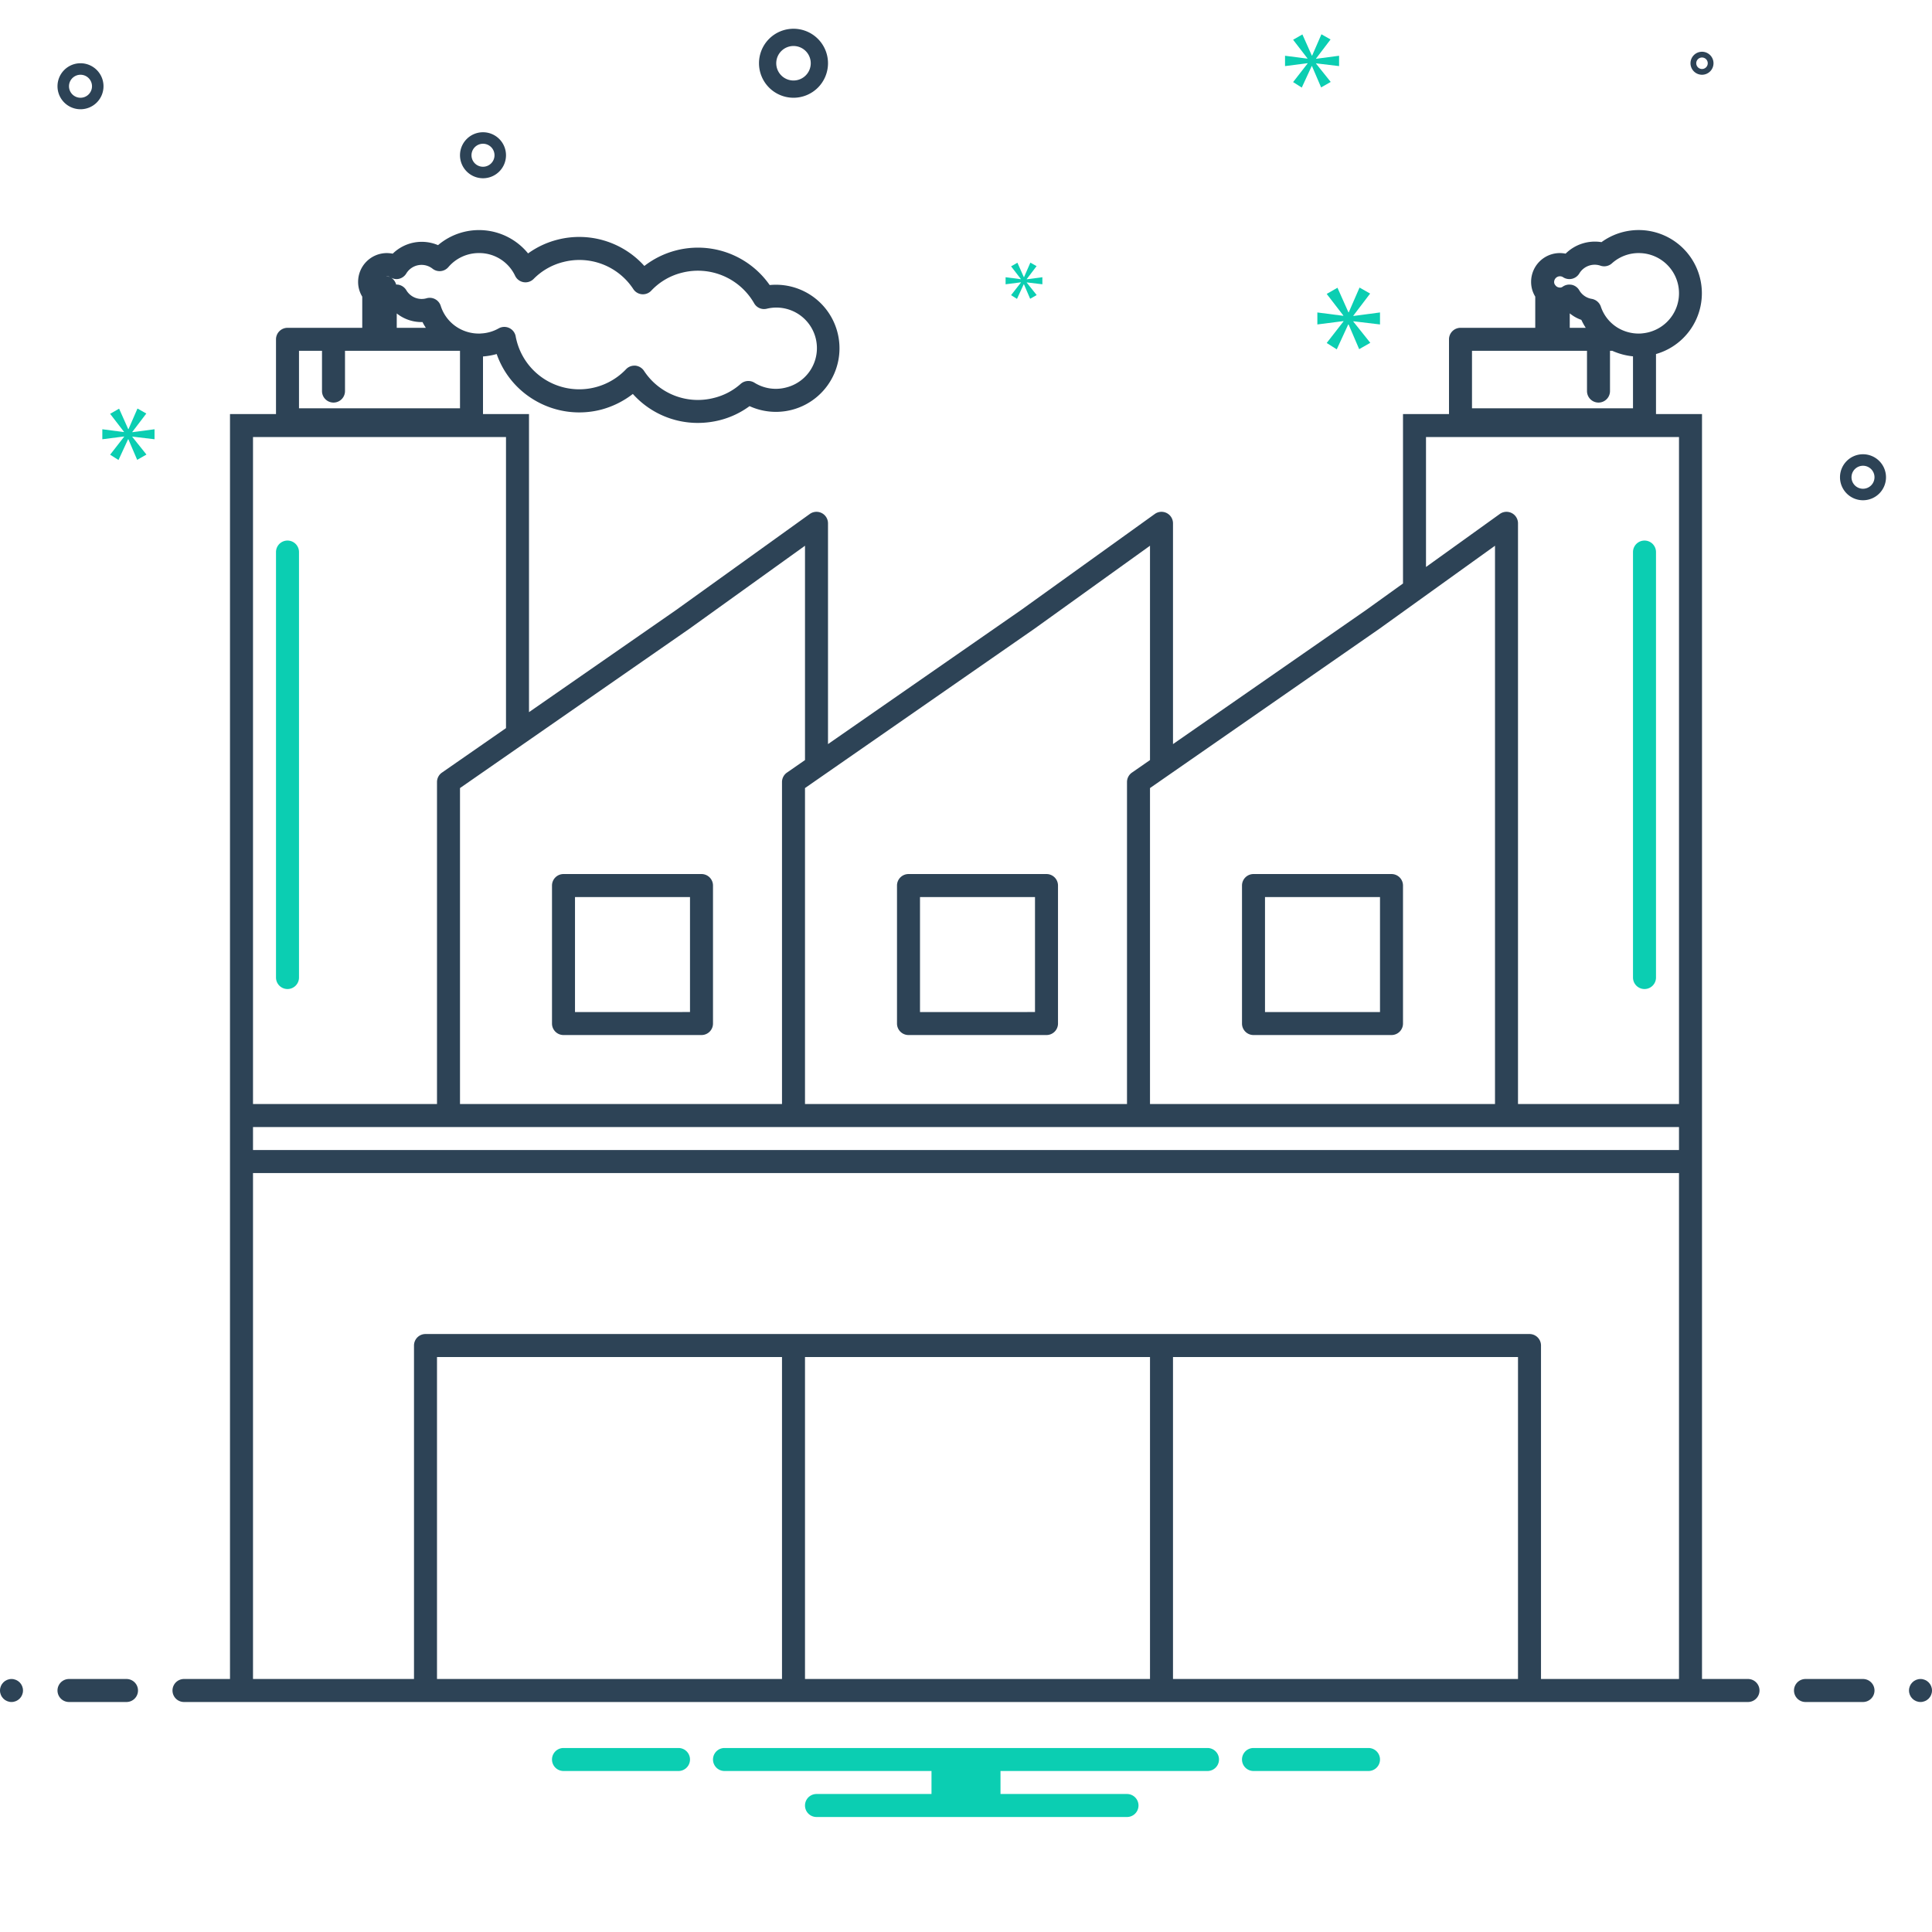 <svg xmlns="http://www.w3.org/2000/svg" data-name="Layer 1" viewBox="0 0 168 168" id="industrial"><path fill="#2d4356" d="M79 90.003H91a.999.999 0 0 0 1-1v-11.999a1.0 1 0 0 0-1-1H79a1.0 1 0 0 0-1 1v11.999A.999.999 0 0 0 79 90.003zm1-11.999H90v9.999H80zM49 90.003H61a.999.999 0 0 0 1-1v-11.999a1.0 1 0 0 0-1-1H49a1.0 1 0 0 0-1 1v11.999A.999.999 0 0 0 49 90.003zm1-11.999H60v9.999H50zM109 90.003h12a.999.999 0 0 0 1-1v-11.999a1.0 1 0 0 0-1-1H109a1.0 1 0 0 0-1 1v11.999A.999.999 0 0 0 109 90.003zm1-11.999h10v9.999H110zM162 39.5a2 2 0 1 0 2 2A2.002 2.002 0 0 0 162 39.5zm0 3a1 1 0 1 1 1-1A1.001 1.001 0 0 1 162 42.5zM69 8.5a3 3 0 1 0-3-3A3.003 3.003 0 0 0 69 8.5zM69 4a1.5 1.5 0 1 1-1.5 1.5A1.501 1.501 0 0 1 69 4zM148 6.5a1 1 0 1 0-1-1A1.001 1.001 0 0 0 148 6.5zM148 5a.5.5 0 1 1-.5.5A.5.5 0 0 1 148 5zM42 15.5a2 2 0 1 0-2-2A2.002 2.002 0 0 0 42 15.5zm0-3a1 1 0 1 1-1 1A1.001 1.001 0 0 1 42 12.5zM7 9.5a2 2 0 1 0-2-2A2.002 2.002 0 0 0 7 9.5zm0-3a1 1 0 1 1-1 1A1.001 1.001 0 0 1 7 6.5z"></path><path fill="#2d4356" d="M152 146h-4V36.006h-4V30.786a5.496 5.496 0 1 0-4.74-9.73 3.616 3.616 0 0 0-3.12 1 2.756 2.756 0 0 0-.5-.05 2.501 2.501 0 0 0-2.5 2.5A2.431 2.431 0 0 0 133.5 25.793v2.713H127a1.003 1.003 0 0 0-1 1v6.5h-4v14.733l-3.194 2.294L102 64.704V45.505a1.0 1 0 0 0-1.583-.812L88.806 53.034 72 64.704V45.505a1.0 1 0 0 0-1.583-.812L58.806 53.034 46 61.926V36.006H42V30.996a6.024 6.024 0 0 0 1.19-.21A7.532 7.532 0 0 0 46.5 34.806a7.617 7.617 0 0 0 5.79.81 7.743 7.743 0 0 0 2.74-1.36 7.575 7.575 0 0 0 5.649 2.52 7.841 7.841 0 0 0 1.92-.24 7.47 7.47 0 0 0 2.58-1.22 5.527 5.527 0 1 0 1.75-10.529 7.611 7.611 0 0 0-10.899-1.66A7.61 7.61 0 0 0 48.46 20.847a7.509 7.509 0 0 0-2.54 1.19 5.5 5.5 0 0 0-7.83-.72 3.61 3.61 0 0 0-3.939.74 2.979 2.979 0 0 0-.511-.05 2.501 2.501 0 0 0-2.5 2.5A2.446 2.446 0 0 0 31.5 25.796v2.71H25a1.003 1.003 0 0 0-1 1v6.5H20V146H16a1 1 0 0 0 0 2H152a1 1 0 0 0 0-2zM135.89 24.086a1.007 1.007 0 0 0 1.45-.32 1.558 1.558 0 0 1 1.811-.67 1 1 0 0 0 1.019-.2 3.469 3.469 0 0 1 2.33-.89 3.911 3.911 0 0 1 .46.03 3.495 3.495 0 0 1 .74 6.75 3.399 3.399 0 0 1-.79.19 2.74 2.74 0 0 1-.41.03 3.553 3.553 0 0 1-1.82-.5 3.415 3.415 0 0 1-1.479-1.85 1.02 1.02 0 0 0-.8-.669 1.539 1.539 0 0 1-1.07-.74.998.998 0 0 0-.65-.48 1.513 1.513 0 0 0-.21-.02.995.995 0 0 0-.58.18.393.393 0 0 1-.25.08c-.019 0-.05-.01-.069-.01a.461.461 0 0 1-.32-.19.414.414 0 0 1-.11-.3A.506.506 0 0 1 135.89 24.086zm2 4.42H136.5v-1.258a3.327 3.327 0 0 0 1.01.568A5.83 5.83 0 0 0 137.89 28.506zm-9.89 2h10v3.5a1 1 0 1 0 2 0V30.506h.2a5.772 5.772 0 0 0 1.8.48v4.52H128zm-8.041 24.161L130 47.455V96.003H100V68.527zm-30 0L100 47.455V66.093L98.43 67.183A.999.999 0 0 0 98 68.004V96.003H70V68.527zm-30 0L70 47.455V66.093L68.43 67.183A.999.999 0 0 0 68 68.004V96.003H40V68.527zM33.9 24.086a.549.549 0 0 0 .17.09.954.954 0 0 0 .62.07 1.02 1.02 0 0 0 .649-.48 1.55 1.55 0 0 1 2.25-.42.997.997 0 0 0 1.4-.12 3.479 3.479 0 0 1 2.649-1.22A3.439 3.439 0 0 1 44.79 23.977a.998.998 0 0 0 1.62.27 5.469 5.469 0 0 1 2.559-1.46 5.606 5.606 0 0 1 6.101 2.35.995.995 0 0 0 1.56.14A5.453 5.453 0 0 1 59.29 23.717a5.632 5.632 0 0 1 6.29 2.66.989.989 0 0 0 1.09.47 3.526 3.526 0 0 1 1.68 6.85 3.509 3.509 0 0 1-2.75-.42 1.009 1.009 0 0 0-1.189.1 5.431 5.431 0 0 1-2.311 1.22A5.599 5.599 0 0 1 56 32.246a1.027 1.027 0 0 0-.75-.45h-.09a.989.989 0 0 0-.72.31 5.619 5.619 0 0 1-9.53-2.54 3.273 3.273 0 0 1-.07-.33 1.005 1.005 0 0 0-1.479-.68 3.445 3.445 0 0 1-1.511.44 1.514 1.514 0 0 1-.21.01 3.517 3.517 0 0 1-1.81-.5 3.427 3.427 0 0 1-1.51-1.92 1.002 1.002 0 0 0-1.261-.64 1.549 1.549 0 0 1-1.72-.7 1.022 1.022 0 0 0-.649-.48.861.861 0 0 0-.23-.02l-.012.002a.99.99 0 0 0-.557-.662zm3.13 4.42H34.5v-1.25a3.464 3.464 0 0 0 2.24.75A4.916 4.916 0 0 0 37.03 28.506zm-3.41-4.49h.01a.152.152 0 0 1 .07.01.327.327 0 0 1 .179.057 1.001 1.001 0 0 0-.288-.058C33.601 24.023 33.61 24.018 33.62 24.017zM26 30.506h2v3.5a1 1 0 0 0 2 0V30.506H40v5H26zm-4 7.5H44v25.309L38.43 67.183A.999.999 0 0 0 38 68.004V96.003H22zM68 146H38V118.002H68zm32 0H70V118.002h30zm32 0H102V118.002h30zm14 0H134V117.002a.999.999 0 0 0-1-1H37a.999.999 0 0 0-1 1v28.998H22V102.003H146zm0-45.997H22v-2H146zm0-4H132V45.505a1.0 1 0 0 0-1.583-.812L124 49.303V38.006h22zM11 146H6a1 1 0 0 0 0 2h5a1 1 0 0 0 0-2z"></path><circle cx="1" cy="147" r="1" fill="#2d4356"></circle><path fill="#2d4356" d="M162,146h-5a1,1,0,0,0,0,2h5a1,1,0,0,0,0-2Z"></path><circle cx="167" cy="147" r="1" fill="#2d4356"></circle><path fill="#0bceb2" d="M143 47.005a1.0 1 0 0 0-1 1v36.998a1 1 0 0 0 2 0V48.005A1.0 1 0 0 0 143 47.005zM25 47.005a1.0 1 0 0 0-1 1v36.998a1 1 0 0 0 2 0V48.005A1.0 1 0 0 0 25 47.005z"></path><polygon fill="#0bceb2" points="11.507 37.557 12.723 35.959 11.955 35.524 11.175 37.314 11.149 37.314 10.357 35.536 9.576 35.984 10.778 37.545 10.778 37.57 8.898 37.327 8.898 38.196 10.791 37.954 10.791 37.979 9.576 39.539 10.305 40 11.137 38.196 11.162 38.196 11.929 39.987 12.735 39.527 11.507 37.992 11.507 37.966 13.438 38.196 13.438 37.327 11.507 37.583 11.507 37.557"></polygon><polygon fill="#0bceb2" points="88.777 24.567 87.92 25.666 88.434 25.99 89.02 24.72 89.038 24.72 89.578 25.981 90.146 25.657 89.281 24.575 89.281 24.557 90.641 24.72 90.641 24.107 89.281 24.287 89.281 24.269 90.137 23.143 89.597 22.837 89.047 24.098 89.029 24.098 88.471 22.845 87.92 23.161 88.768 24.26 88.768 24.278 87.443 24.107 87.443 24.72 88.777 24.549 88.777 24.567"></polygon><polygon fill="#0bceb2" points="117.683 27.446 119.142 25.528 118.221 25.006 117.285 27.154 117.253 27.154 116.302 25.021 115.365 25.559 116.808 27.431 116.808 27.462 114.552 27.17 114.552 28.213 116.823 27.922 116.823 27.953 115.365 29.825 116.24 30.378 117.238 28.213 117.268 28.213 118.189 30.362 119.156 29.81 117.683 27.968 117.683 27.937 120 28.213 120 27.17 117.683 27.477 117.683 27.446"></polygon><polygon fill="#0bceb2" points="113.702 5.523 112.444 7.138 113.198 7.615 114.06 5.748 114.085 5.748 114.88 7.601 115.714 7.125 114.443 5.536 114.443 5.509 116.442 5.748 116.442 4.848 114.443 5.112 114.443 5.086 115.701 3.431 114.907 2.981 114.099 4.834 114.073 4.834 113.252 2.994 112.444 3.458 113.689 5.073 113.689 5.099 111.742 4.848 111.742 5.748 113.702 5.496 113.702 5.523"></polygon><path fill="#0bceb2" d="M105 152H63a1 1 0 0 0 0 2H81v2H71a1 1 0 0 0 0 2H98a1 1 0 0 0 0-2H87v-2h18a1 1 0 0 0 0-2zM119 152H109a1 1 0 0 0 0 2h10a1 1 0 0 0 0-2zM59 152H49a1 1 0 0 0 0 2H59a1 1 0 0 0 0-2z"></path></svg>